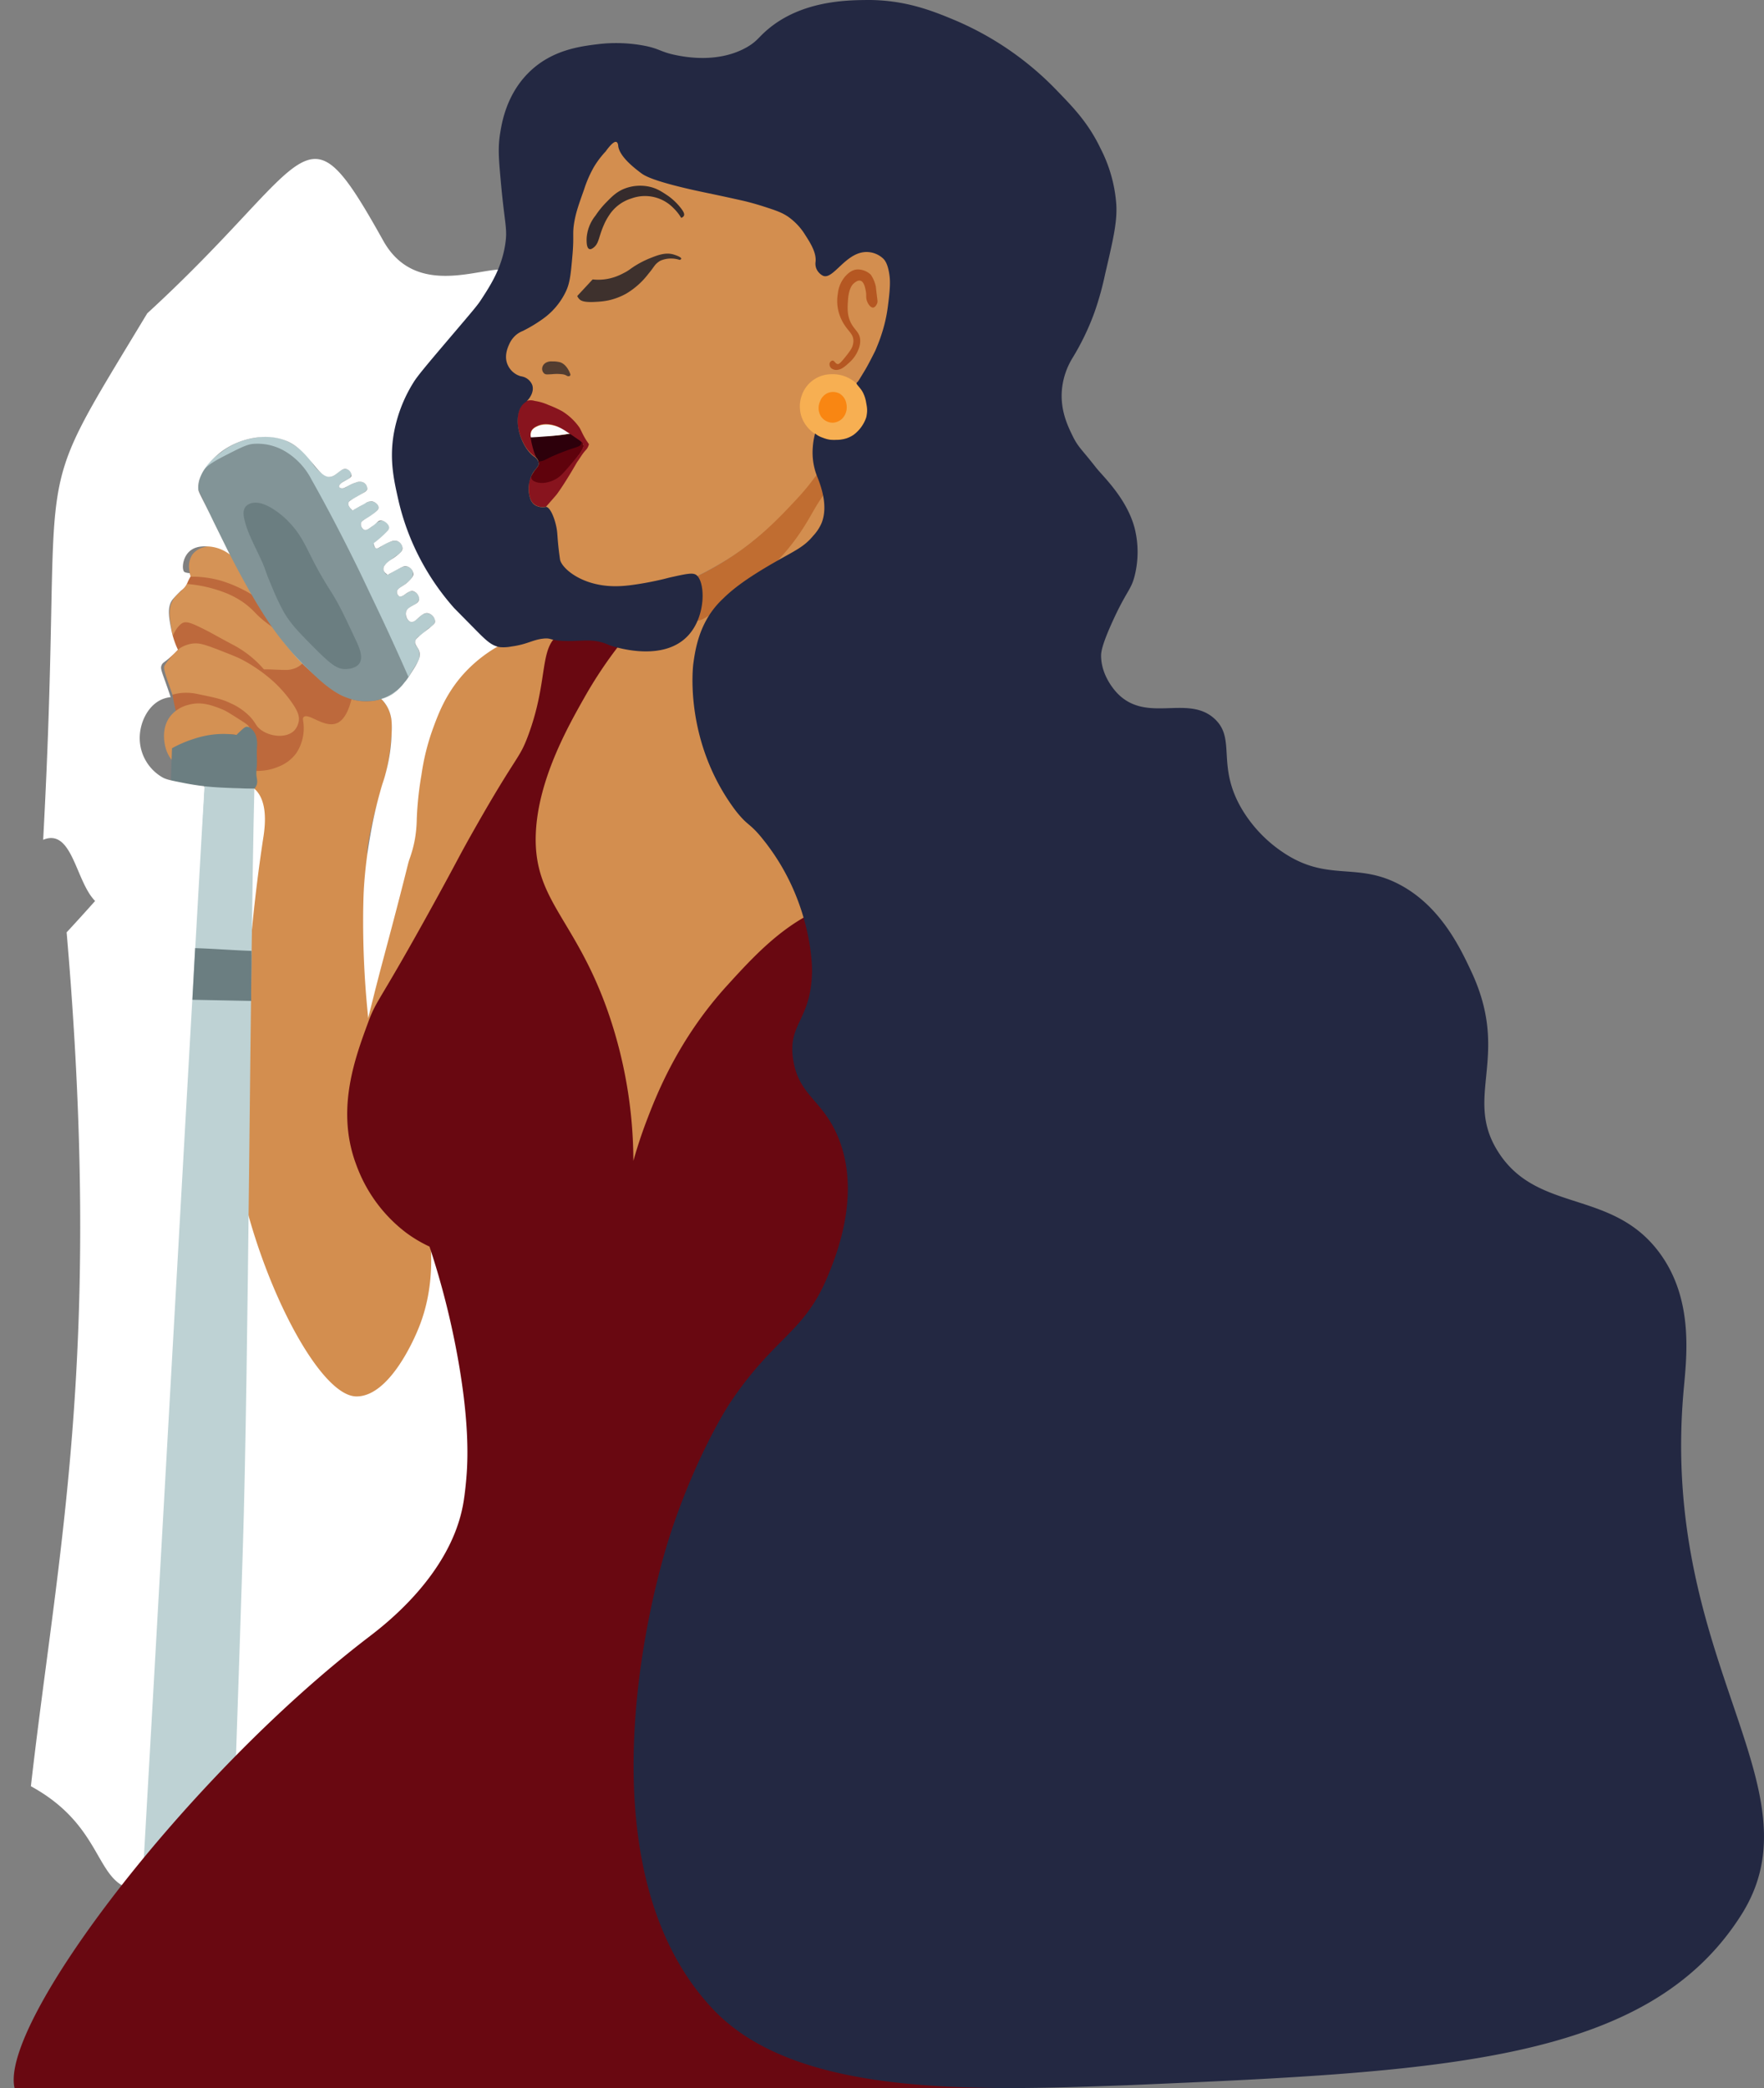 <svg height="755.08" width="638.114" xmlns="http://www.w3.org/2000/svg"><rect width="100%" height="100%" fill="#808080" stroke="none"/><path d="m73.321 202.426c14-10.4 36.46 7.48 39.13 9.66 1.76 1.44 26.34 22 21.65 43.32-2.52 11.45-12.23 17.36-19 21.51-4.19 2.55-22.57 13.74-36.52 5-21.16-13.27-22.85-66.43-5.26-79.49z" fill="#bd693c"/><path d="m86.071 278.226c2.18-.16 8 1.86 14.67-1a14.25 14.25 0 0 0 6.47-4.93 16.46 16.46 0 0 0  2.65-9.85c-.11-1.91-.53-2.64 0-3.16 1.67-1.62 7.11 3.78 11.58 2.37 1.79-.56 4.12-2.44 5.71-8.81a17.86 17.86 0 0 0 4.23.74 18.49 18.49 0 0 0  6.57-.82 13.32 13.32 0 0 1  2.56 3.59 15 15 0 0 1  1.21 7.58 83.72 83.72 0 0 1 -2 15.09c-1.2 4.93-1.85 6.42-3.08 10.75-2.7 9.49-4.22 18.73-3.71 18.86 1 .28 3.51-38.79 30.29-66.92 2.5-2.62 24.12-25.33 36-19.59 14.55 7 12.84 55.84-5.56 94.51-17.53 36.86-38.16 39.17-39.71 64.87-1.69 27.88 22.07 33.74 25.15 67.52 2.9 31.87-14.35 69.54-36.54 73.07-19.57 3.11-38.27-21.2-46.6-32-64.38-83.8-25.35-210.73-9.89-211.87z" fill="#d38e4f"/><path d="m68.281 254.836a12.15 12.15 0 0 0 -6.47 3.9c-4.25 5.17-1.8 12.1-1.62 12.58a11.91 11.91 0 0 0 3.46 5.06 11.73 11.73 0 0 0  4.62 2.41l.09-9.1a34.28 34.28 0 0 1 6.52-2.87 23.57 23.57 0 0 1  6.16-1.33 20.15 20.15 0 0 1  6.83.81l1.08-2.19c.51-.12 1.13-.34 1.24-.77.19-.74-1.25-1.68-2.16-2.27-4.16-2.69-6.25-4-7.62-4.56-3.69-1.47-7.6-2.93-12.13-1.67z" fill="#d49153"/><path d="m59.401 241.036c.35-1.49 5.25-6.48 5.63-6.62a11.34 11.34 0 0 1 4.56-1.69c2.34-.31 4.17.24 8.83 2 4.81 1.88 7.22 2.82 8.82 3.64a55.75 55.75 0 0 1 11.57 7.98 46 46 0 0 1  6.35 7.12c2.67 3.68 3.13 5.47 2.94 7.11a6.66 6.66 0 0 1 -1.55 3.48c-2.8 3-8.88 2.45-12.38-.32-1.75-1.38-1.59-2.3-3.72-4.58a22.3 22.3 0 0 0 -7.12-4.9c-3-1.48-5.86-2.06-11.58-3.24a19.59 19.59 0 0 0 -5.54-.48 18.39 18.39 0 0 0 -3.83.67c-1.14-3.51-3.3-8.78-2.98-10.17z" fill="#d59356"/><path d="m62.751 229.356c.1-.21 1.53-3.19 3.31-4.09 1.58-.8 4 .37 8.67 2.73 1.16.58 1.55.82 4.67 2.53 5 2.72 5.63 3 6.62 3.6a37.75 37.75 0 0 1 9.44 7.91c.8 0 2.18 0 3.89.1 4 .13 4.9.25 6.43-.2a7.56 7.56 0 0 0 3.58-2 6.61 6.61 0 0 0  1.67-3.13c.45-4.41-10.7-6.9-18.68-15.19a29.11 29.11 0 0 0 -3.8-3.41 31.31 31.31 0 0 0 -7.89-4.17 48.51 48.51 0 0 0 -13-2.87 9 9 0 0 1 -.67 1 11.66 11.66 0 0 1 -2.13 2.1 10 10 0 0 0 -3.15 4.58 9.72 9.72 0 0 0 -.33 2.25 15.09 15.09 0 0 0  .17 3.31c.18 1.36.48 3.22 1 5.49zm14.66-31.66c1.77.54 4.47.38 7.45 2.92 1.19 1 2 .57 2.56.75 6.82 2.2 12.65 13.52 9.87 17a3.07 3.07 0 0 1 -1.66 1l-2-2.77c-.69-.46-1.75-1.15-3.1-1.93a48.32 48.32 0 0 0 -10.41-4.63 37.43 37.43 0 0 0 -4.37-1 42.85 42.85 0 0 0 -5-.5h-1.71a9.76 9.76 0 0 1 -.49-1.95 8.07 8.07 0 0 1  1-6 7.38 7.38 0 0 1  4.07-2.68 7.29 7.29 0 0 1  3.79-.21z" fill="#d59356"/><path d="m242.811 449.036c1.44.29-.4 22.78-3.23 38.84-11.37 64.4-53.72 110.49-66.43 124-48.56 51.61-101.83 67.22-112 70.05-30 8.35-17.534-18.322-49.974-36.022 9.623-84.685 26.115-155.59 12.928-308.771 36.09-38.85 51.945-65.977 67.905-51.947 4.25 3.75 4.24 10.93 3.35 17-1.81 11.73-3 21.9-3.84 30.05-1.77 17.6-2.5 26.38-2.19 29 .53 4.42 1.67 9.89-.72 16.42a34.71 34.71 0 0 1 -2.5 5c-11.67 37.8 23.59 122.15 42.8 122.29 12.28.08 21.42-22 22.42-24.46 12.62-30.55-4.68-63.74-2-64.67 2.43-.83 9.73 28.83 35.69 51.3 10 8.67 17.05 14.57 26.77 13.9 12.58-.87 21.37-12.16 22.54-13.71 6.79-8.94 7.48-18.48 8.48-18.27z" fill="#fff"/><path d="m73.951 284.316c7.85.13 10.21.74 18.06.87-1.6 66.38-2.06 209.5-4.2 275.85q-2.31 72.93-5 145.87h-32.77c6.6-115.12 17.31-307.46 23.91-422.59z" fill="#bed2d4"/><path d="m119.811 172.346a4.68 4.68 0 0 0 1.58-.76c1.19-.75 1.31-1.29 2.33-1.7a2.59 2.59 0 0 1 1.73-.23 2.08 2.08 0 0 1  1.61 1.65 2.2 2.2 0 0 1 -.8 1.72 4.66 4.66 0 0 1 -1.1.62 5.62 5.62 0 0 0 -2.23 1.55c-.37.51-.31.76-.29.82.14.45.87.56 1 .57a3.2 3.2 0 0 0 2-.71 15.21 15.21 0 0 1  3-1.35 3.72 3.72 0 0 1  2.57-.17 2.5 2.5 0 0 1  1.6 1.78 2.16 2.16 0 0 1 -.31 1.35 42.76 42.76 0 0 1 -5.19 3.11 2.2 2.2 0 0 0 -1.08.84 1.55 1.55 0 0 0 -.24.77 2.36 2.36 0 0 0  .6 1.36c.34.52.51.78.77.85s.72-.13 1.13-.39c.67-.42 1.4-.74 2.08-1.16a9.3 9.3 0 0 1 2.86-1.47 3.24 3.24 0 0 1  2.22.31 2.33 2.33 0 0 1  1.28 1.89c0 .25-.12.6-.9 1.36a16.06 16.06 0 0 1 -4.22 2.91 2.17 2.17 0 0 0 -.92.73 1.93 1.93 0 0 0 -.33 1.19 2 2 0 0 0  1.4 1.84c.21 0 .54.05 1.44-.45 1.45-.8 1.65-1.42 2.87-2.13a3.33 3.33 0 0 1 2.14-.71 2.73 2.73 0 0 1  2.34 2.58c0 .24-.11.55-.78 1.32a36.09 36.09 0 0 1 -4.24 3.8 1.29 1.29 0 0 0 -.46.61 1.31 1.31 0 0 0  .51 1.49 1.46 1.46 0 0 0  1.23 0 2.69 2.69 0 0 0  1-.62 8.66 8.66 0 0 1  3.28-1.61 3.79 3.79 0 0 1  2.2-.28 2.77 2.77 0 0 1  2.07 2.29 3 3 0 0 1 -1.14 2.31 6.93 6.93 0 0 1 -.95.65c-.36.23-.52.36-2.18 1.63a11.68 11.68 0 0 0 -2 1.74 2.28 2.28 0 0 0 -.61 1.18 2.19 2.19 0 0 0  .39 1.45c.19.32.5.83 1 .92s.87-.24 1.26-.52a18.26 18.26 0 0 1 3.67-2 3.7 3.7 0 0 1  2.1-.46 2.77 2.77 0 0 1  2.22 1.92 3 3 0 0 1 -.54 2.41 5.28 5.28 0 0 1 -1.21 1.29 21.69 21.69 0 0 1 -2.51 1.81c-.76.49-1.05.64-1.27 1.07a1.79 1.79 0 0 0 -.07 1.54 1.48 1.48 0 0 0  1.15.89c.32 0 .55-.11 1.17-.5 1.61-1 1.7-1.19 2.13-1.31a2.73 2.73 0 0 1 1.92.16 2.66 2.66 0 0 1  1.46 2.72 3 3 0 0 1 -1.39 1.68c-.56.41-.7.33-1.41.78a4.15 4.15 0 0 0 -1.74 1.58 3 3 0 0 0  .25 2.9 2.36 2.36 0 0 0  1.64 1.17c.28 0 .63-.05 1.69-.83 1.62-1.2 1.69-1.7 2.61-2.05a3.13 3.13 0 0 1 2.22-.06c1.29.49 2.21 2 1.9 3a2.46 2.46 0 0 1 -.43.73 4.24 4.24 0 0 1 -1.14 1c-1.84 1.18-1.85 1.84-4.12 3.31a3.05 3.05 0 0 0 -1.13 1.08 2.71 2.71 0 0 0 -.32 1.52c.08.92.63 1 1.12 2.1a5.32 5.32 0 0 1  .36 3.08 5.57 5.57 0 0 1 -.82 2c-2.24 3.65-3.36 5.48-3.76 6a22.08 22.08 0 0 1 -3.63 4.05 13 13 0 0 1 -5.58 2.89 15.15 15.15 0 0 1 -4.4.07 62.78 62.78 0 0 1 -7.55-.64c-2.22-.51-4.09-1.52-8.65-5.29-4.89-4.06-7.54-6.25-10.85-10.12-3.99-4.73-9.61-11.35-11.75-20.57a30.12 30.12 0 0 0 -1.42-5.45c-1.91-4.84-4.38-6.3-7.81-10.92-3.79-5.11-1.85-4.77-6-10.77-2.81-4-5.42-6.67-6.69-11.66a10.16 10.16 0 0 1 -.51-3.53c.29-4.69 4.42-7.81 7.56-10.18a26.11 26.11 0 0 1 10.93-5.12c2.57-.51 7.3-1.46 12.3.62.55.23 6.77 2.9 9.78 8a14 14 0 0 0 3.07 3.57c2.27 1.86 3.61 1.65 3.93 1.59z" fill="#b5cccf"/><path d="m73.531 170.316c.83-1.28 2.08-2.6 7.66-5.46 5.28-2.7 7.91-4.06 10.14-4.32a19.54 19.54 0 0 1 12.08 2.83 25.32 25.32 0 0 1  9.25 10c10.31 18.27 18.63 35.85 18.63 35.85 4.66 9.84 6.78 14.07 11.34 24.11 2.11 4.62 3.86 8.58 5.17 11.57a18.62 18.62 0 0 1 -2.36 3 19 19 0 0 1 -7.49 4.85 18.84 18.84 0 0 1 -12.17-.35c-4.27-1.48-8.34-4.57-13.84-9.95-2.81-2.75-5-5.08-6.12-6.32 0 0-3.25-3.66-6.3-7.82-7.45-10.18-15.43-25.84-18.47-31.95-2.68-5.38-5.85-11.91-9.32-19.4a12.1 12.1 0 0 1 1.8-6.64z" fill="#829497"/><path d="m91.431 181.846a4.23 4.23 0 0 0 -2.62 1.41c-1 1.34-.7 3.2-.48 4.25 1.17 5.36 4 10.11 6.29 15.26 1.67 3.71 1.17 3.41 3.62 9.12a91 91 0 0 0 4.25 9.12c2.62 4.61 5.62 7.64 11.64 13.68s8 7.15 10.53 7.24c.51 0 3.91.08 5.35-2.05s0-5.74-1.26-8.33c-4.1-8.75-6.15-13.13-9.12-17.78-9.27-14.49-8.56-18.67-16.36-26.26-.05 0-6.8-6.58-11.84-5.66zm-29.21 88.72-.41 11.6a93 93 0 0 0 12.16 2.15c3.73.4 7.09.53 11.53.7 2.69.1 4.93.15 6.53.17a4.16 4.16 0 0 0  .88-1.58c.35-1.22-.08-2-.18-3.7a23 23 0 0 1  .18-2.82c.11-2.13 0-2.21 0-4.76 0-2.77.24-3.22 0-4.76a6.66 6.66 0 0 0 -1.06-3c-.31-.42-1.37-1.86-2.64-1.76-.64.05-1.31.68-2.65 1.94-.42.4-.76.74-1 1a32.28 32.28 0 0 0 -7.81-.21 35 35 0 0 0 -7.7 1.66 42.56 42.56 0 0 0 -7.83 3.37zm8.37 72.28-1 18.67 21.29.42c-.1-6.16.21-11.95.11-18.1-6.65-.21-13.73-.8-20.4-.99z" fill="#6b7e81"/><path d="m301.591 174.036c-18.2-1.14-21.54 36.65-56.27 43.18-12.07 2.27-54.54 5.77-59.89 11.7a37.51 37.51 0 0 1 -5.33 4.93 38.08 38.08 0 0 1 -4.95 3.21c-6.21 3.47-12 12.64-13.13 14.51-6.27 10-8 19.55-9.52 28.67s-.55 9.95-1.9 19.79c-1.62 11.74-4.2 19.08-7.07 28.56-5.49 18.13-10 33.07-10.38 41.2-1.36 29.85 48.46 73.15 98.94 72.1 70.78-1.49 105-89.36 107.2-95.12 29.38-78.63-9.68-171.02-37.7-172.73z" fill="#d38e4f"/><path d="m202.811 229.086c3.74-2.1 10.07-2.61 21.47 3.85a155.38 155.38 0 0 0 -12.82 19.18c-6 10.59-16.9 29.87-17.64 49.44-.89 24 14.15 30.44 26 64a165.23 165.23 0 0 1 9.3 54.21c1-3.54 2.5-8.49 4.69-14.25 3.7-9.73 11.46-29.61 29.16-49.09 12.19-13.39 27.84-30.6 50.52-31.39 5.81-.2 9.11-.32 13.13 1.49 10.58 4.79 13.77 17.48 25.61 85.46 7.51 43.16 2.75 18.14 4 24.82 4.9 26.45 7.9 31.43 4.5 39-2.3 5.13-8.9 9.8-22.08 19.15-6.45 4.57-9.29 6.06-17.48 11.31-13.8 8.85-18.24 12.63-27.9 19.18-19.78 13.4-27.27 12.54-37.13 21.75-11.29 10.54-14.08 24.61-16.08 35.42-9.8 53.09 133.791 144.784 126.331 172.384-72.998.22-291.006.01-361.132.009-5.42-23.48 62.06-112.495 128.02-162.975 5.58-4.27 29.59-22.41 34.25-48.06.76-4.23 1.21-9.71 1.32-11.45.36-5.57.88-18.73-3.31-41.86a293.52 293.52 0 0 0 -10.17-39.9 48.81 48.81 0 0 1 -8.43-5 53.63 53.63 0 0 1 -17.39-22.83c-.53-1.31-.89-2.36-1.13-3-6.68-19.29 0-37.35 4.73-50.18 3.23-8.74 3.41-6.05 23.8-43.09 8.88-16.11 8.78-16.51 15.07-27.56 15-26.4 15.75-24.42 18.91-32.82 7.79-20.67 3.74-32.65 11.88-37.2z" fill="#690811"/><path d="m77.271 188.666c-3.6-7.58-5.46-10.59-5.54-11.7-.46-6.37 5.87-11.62 7.45-12.93 6.72-5.59 17.88-8.18 25.81-3.95 7.6 4.05 10.31 13.32 14.83 12.26 2.26-.54 3.7-3.36 5.64-2.69a2.43 2.43 0 0 1 1.66 2.4c-.32 1.23-3.09 1.76-4.18 3.14-.37.47-.31.74-.29.82.1.33.53.47.67.51 1.25.4 2.63-1.2 5.32-2a3.57 3.57 0 0 1 2.57-.17 2.53 2.53 0 0 1  1.63 2.53c-.14.61-.7.94-1.38 1.33-4.27 2.45-5.23 2.85-5.43 3.64-.13.53 0 1.38 1.51 2.72 1.14-.65 2.67-1.51 4.51-2.52a3.94 3.94 0 0 1 2.43-.78c1.24.16 2.49 1.27 2.46 2.32 0 .5-.33.93-1.54 1.89-3 2.37-4.54 2.49-4.81 3.74a2.2 2.2 0 0 0 1.18 2.35c.75.27 1.59-.31 3-1.35 1.83-1.3 1.93-1.88 2.76-2 1.48-.17 3.3 1.43 3.19 2.66 0 .61-.67 1.25-1.94 2.48a40 40 0 0 1 -3.56 3c .07 1.32.44 1.73.74 1.87.93.44 2.14-1.25 5.35-2.37a3.42 3.42 0 0 1 2.2-.28 3 3 0 0 1  2.1 2.61c0 1.26-1.31 2.17-2.91 3.34-1.31.95-2.42 1.41-3.52 2.85a2.08 2.08 0 0 0 -.49 1.34c0 1.24 1.4 2 1.6 2.14a74.309 74.309 0 0 1 3.55-2c2-1.06 2.47-1.23 3.1-1.13a3.16 3.16 0 0 1 2.6 2.82c0 .37-.12.9-1.09 2-2.36 2.66-4.64 2.79-4.83 4.31a1.79 1.79 0 0 0  .79 1.75c1.34.68 3.12-2.32 5.09-1.83a3 3 0 0 1 2.09 3c-.28 2.13-4.18 2.13-4.72 4.55-.31 1.36.53 3.15 1.66 3.5 2 .61 3.68-3.53 6.27-3.09a3.28 3.28 0 0 1 2.6 2.95c0 .87-.75 1.33-4.28 4.14-2.32 1.86-2.7 2.21-2.87 2.87-.44 1.7 1.28 2.26 1.57 4.55.25 2-1.19 4.18-4.06 8.61a16.11 16.11 0 0 1 -1.46 1.94 18.49 18.49 0 0 1 -4.31 4.17 13.84 13.84 0 0 1 -4.08 1.76 12.36 12.36 0 0 1  2.56 3.59 13.37 13.37 0 0 1  1.13 4 28.6 28.6 0 0 1  .06 4.7 58.458 58.458 0 0 1 -.54 6.74 65.201 65.201 0 0 1 -1.6 7.8c-.79 3.05-1 3-2.1 7.07-.41 1.45-1.16 4.23-1.94 7.72-.21.93-.81 3.63-1.49 7.53a166.3 166.3 0 0 0 -2.3 18.46c-.2 3.12-.24 5.36-.3 8.34a334.519 334.519 0 0 0 1.58 37.15c.09 1 .17 1.81.22 2.3.35-1.42.88-3.56 1.54-6.17 3.34-13.32 4.42-16.81 8.76-33.44 4.38-16.8 4-16.08 4.75-18.18a43.36 43.36 0 0 0 1.86-7c .412-2.386.632-4.8.66-7.22a120 120 0 0 1 1.7-15.95 82.88 82.88 0 0 1  4.18-16.8c1.94-5.26 4.62-12.53 11.07-19.7a50.5 50.5 0 0 1 15.94-11.77c-6.94-5.86-16.62-15.8-21.2-30.35-9.74-31 12.61-53.88 23-98.49 3.84-16.44-31.577 11.219-46.817-16.031-29.22-52.37-24.182-29.86-85.372 26.27-45.1 74.739-29.68 43.071-37.646 190.356 13.364-5.473 11.676 26.93 25.914 24.514a189.94 189.94 0 0 1 29.67-2.73c.74-13.72 2-27.44 2.7-41.15-1.75-.2-4.29-.55-7.33-1.15-4.13-.82-6.23-1.19-7.71-2a16.41 16.41 0 0 1 -8.31-13.8c-.16-5.76 2.81-12.18 8-14.44a10.94 10.94 0 0 1 3.18-.82c-.27-.81-.71-2.14-1.28-3.78-2-5.68-2.51-6.56-2-7.76s1.12-.9 4.12-3.8c.79-.76 1.41-1.41 1.79-1.82a31.13 31.13 0 0 1 -2.39-7.24c-.82-4.11-1.66-8.32.54-11a32.289 32.289 0 0 1 3-3.12 6.78 6.78 0 0 0  2.37-3.05c.315-.718.676-1.417 1.08-2.09l-.34-1.17a6.148 6.148 0 0 1 -1.86-.39c-1-.6-.92-4.89 1.63-7.35 2.18-2.11 5.22-2 6.9-1.92a13.88 13.88 0 0 1 7.82 2.91" fill="#fff"/><path d="m252.381 208.256a104.47 104.47 0 0 0 22.72-15c1-.87 3.86-3.37 8.11-7.83a173.89 173.89 0 0 0 12.44-14.55l3.41 6.46c-.49.67-1.23 1.69-2.08 3-2.34 3.49-3.17 5.31-5.07 8.43-.5.84-2.22 3.64-4.51 6.73a81.26 81.26 0 0 1 -6.49 7.64 124.26 124.26 0 0 1 -24.23 19.33c-2.35 1.45-4 2.38-5.25 1.72-2.62-1.44-.92-9.36.95-15.93z" fill="#c06d31"/><path d="m221.081 48.706c-4.81 4.44-20 21.55-18.52 38.39.29 3.2 1.4 8.8-1.35 14.9-2.62 5.82-7.78 9.93-10.61 12.2-6.9 5.5-9.46 4.68-10.55 7.93-1.26 3.78 1.85 6 4.22 16.91a65.58 65.58 0 0 1 1.13 6.78c1 9.62-2.23 16.56-3.39 20.77-3.44 12.51 3.7 28.1 12.65 37.26 9.3 9.53 24.05 15.71 37 13.1 5.52-1.11 11-3.86 19.88-8.31a119.64 119.64 0 0 0 13.14-7.39c10.44-6.88 17.35-14.2 22.4-19.57 8-8.47 6.37-8.43 11.06-12.52 9.56-8.35 14.8-7.37 21.14-13 7.1-6.25 8.7-14.64 11.07-28.9 2.6-15.73 5.1-30.75.67-43.82-12.87-38.14-84.32-58.4-109.94-34.73z" fill="#d38e4f"/><path d="m309.871 138.706a12.67 12.67 0 0 1 3.4 6.55 11.21 11.21 0 0 1  .09 5.73 10.47 10.47 0 0 1 -2.78 4.68 11.71 11.71 0 0 1 -5.45 3.14 13.15 13.15 0 0 1 -9.25-1.29 12.33 12.33 0 0 1 -5.92-6.75 11.92 11.92 0 0 1  .18-8.08 11.34 11.34 0 0 1  10.44-7.36 12.67 12.67 0 0 1  9.29 3.38z" fill="#f7af52"/><path d="m299.161 142.236a5.1 5.1 0 0 1 4.51.06 5.23 5.23 0 0 1  2.48 3.6 6 6 0 0 1 -1.24 5.21 5.22 5.22 0 0 1 -3.6 1.74 5.16 5.16 0 0 1 -4.47-2.49 5.81 5.81 0 0 1 -.2-5.21 5.34 5.34 0 0 1  2.52-2.91z" fill="#f98612"/><path d="m315.881 111.216c.7-.08 1.14-.92 1.25-1.15.45-.88.33-1 0-3.8-.26-2.05-.26-2.52-.39-3a12.15 12.15 0 0 0 -1.73-3.93 6.92 6.92 0 0 0 -4.63-1.91c-2.35 0-4 1.8-4.8 2.71a11.39 11.39 0 0 0 -2.5 6.05 15.66 15.66 0 0 0  0 5.32 16.38 16.38 0 0 0  2.3 5.84c1.63 2.56 3.25 3.47 3.33 5.74a5.44 5.44 0 0 1 -.21 1.67c-.18.76-.53 1.68-2.92 4.59-1.68 2.06-2.13 2.36-2.6 2.29-.84-.12-1.09-1.31-1.88-1.25a1.38 1.38 0 0 0 -1 1 1.94 1.94 0 0 0  .62 1.78 3 3 0 0 0  2.51.52c.52-.08 1.6-.34 3.54-2.19a12.46 12.46 0 0 0 4.07-6 7.47 7.47 0 0 0  .31-2.82c-.26-2.47-1.83-3.22-3.13-5.53-1.69-3-1.46-6-1.25-8.86.31-4.1 1.64-5.42 2-5.74s1.52-1.4 2.61-1 1.52 2.19 1.77 3.44c.42 2-.08 2.54.53 4 .3.88 1.23 2.33 2.2 2.23z" fill="#b55722"/><path d="m192.051 157.686h2.27c.92 0 2.32 0 3.9-.05 1.36-.05 3.16-.12 5.45-.42 2.45-.33 2.58-.55 3.56-.41 1.88.26 4.08 1.45 4.11 2.78 0 .73-.64 1.32-1.52 2a29.47 29.47 0 0 1 -11.3 5.31 32.93 32.93 0 0 1 -3.65.5 2.89 2.89 0 0 0 -.93-1.89q-3.42-7.39-2.61-8c .14-.08.38-.03.72.18z" fill="#2d000b"/><path d="m192.051 158.166a3.41 3.41 0 0 1  .65-2.92 3.16 3.16 0 0 1  .6-.48 7.09 7.09 0 0 1  2.66-1.08 10.06 10.06 0 0 1  4.31.2 18.22 18.22 0 0 1  6.37 2.83c-2.09.36-3.84.59-5.1.73-1.8.2-3.19.3-5.21.45-1.77.14-3.25.21-4.28.27z" fill="#fcfcfc"/><path d="m194.741 166.816a3.83 3.83 0 0 0 1.27-.11c.32-.09.58-.17.81-.26.4-.17.56-.26 1.42-.69.55-.29.83-.43 1.22-.61s.63-.28 1-.43c1.8-.76 1.59-.68 2.07-.87.83-.34 1.45-.57 2.3-.88s1.95-.69 3.25-1.11c1-.34 1.93-.62 2.13-1.31.08-.25 0-.53.18-.56s.53.44.65.93a1.86 1.86 0 0 1  .05.59 9.56 9.56 0 0 1 -.53 1.26 11.91 11.91 0 0 1 -1.16 1.79c-.88 1.11 0 .2-3.08 4.13 0 0-1 1.33-2.54 3.09a8.46 8.46 0 0 1 -1.77 1.59 7 7 0 0 1 -1.12.61 10.69 10.69 0 0 1 -2.59.68c-1.2.23-1.9.3-2.12.32-1.59.15-2 0-2.31-.23a4 4 0 0 0 -.58-.47c-.38-.22-.52-.17-.74-.39a1.59 1.59 0 0 1 -.41-.69 1.73 1.73 0 0 1  0-.86 2.15 2.15 0 0 1  .33-.71 14.25 14.25 0 0 1  .87-1.4c.17-.23.13-.16.83-1.05a3.49 3.49 0 0 0  .56-.86 2 2 0 0 0  .17-.9 1.93 1.93 0 0 0 -.16-.6z" fill="#5f020c"/><path d="m196.811 131.676a3 3 0 0 1 1-.69 4.27 4.27 0 0 1  2-.3 10.17 10.17 0 0 1  2.78.3c2.54.81 3.63 4 3.77 4.47a.66.66 0 0 1 -.19.42.85.85 0 0 1 -.73.15 1.43 1.43 0 0 1 -.62-.28 4.08 4.08 0 0 0 -1.58-.43 16.4 16.4 0 0 0 -3.62 0c-1.78.09-2.23.15-2.71-.22a2.29 2.29 0 0 1 -.79-1.48 2.49 2.49 0 0 1  .69-1.94z" fill="#533d30"/><path d="m214.381 101.036-5.57 6a3.55 3.55 0 0 0  .86 1.23c.53.49 1.62 1.19 6.28.86a27 27 0 0 0 4.06-.49 23.59 23.59 0 0 0  6.52-2.46 28.18 28.18 0 0 0  8-7.14c1.32-1.56 1.41-1.86 2.52-3.29a7.05 7.05 0 0 1 1.91-1.51 9.86 9.86 0 0 1  6.9-.25c.26-.09.55-.23.58-.43.08-.65-2.5-1.45-2.74-1.52-3-.91-5.91.28-8.66 1.37a35 35 0 0 0 -4.76 2.38c-2.38 1.42-2.68 2-4.76 3a19.78 19.78 0 0 1 -4.9 1.88 18.59 18.59 0 0 1 -6.24.37z" fill="#3e312d"/><path d="m247.391 78.036c.33-.69-.19-1.63-1.17-2.88a22.13 22.13 0 0 0 -4.58-4.36c-2.31-1.54-4.07-2.71-6.81-3.3a15.69 15.69 0 0 0 -9 .75c-2.82 1.13-4.51 2.87-6.6 5a31.77 31.77 0 0 0 -3.79 4.68 14.52 14.52 0 0 0 -3.24 8.41c0 .8-.08 3.35 1 3.72.51.19 1.08-.21 1.38-.42 2.15-1.52 1.91-3.92 3.86-8.29a20.32 20.32 0 0 1 1.78-3.31 14.75 14.75 0 0 1  8.2-6.28 14.33 14.33 0 0 1  15.22 3.51 16.74 16.74 0 0 1  2.77 3.51 1.62 1.62 0 0 0  .98-.74z" fill="#352b2c"/><path d="m193.451 144.976a18.72 18.72 0 0 1 5 1.48 40.56 40.56 0 0 1  4.84 2.2 21.39 21.39 0 0 1  6.18 5.74c.69.95 1.14 2.5 2.65 4.86.38.58.7 1 .92 1.36a4.37 4.37 0 0 1 -.4 1.12 4.31 4.31 0 0 1 -.72 1 15.19 15.19 0 0 0 -1.23 1.52c-.43.61-.66 1-1.47 2.19-.22.32-.23.31-.35.5-.33.5-.6 1-1.5 2.53-1.46 2.48-2.55 4.2-3.49 5.67-.24.37-1.07 1.67-2.24 3.29-.41.57-.94 1.16-2 2.37-.88 1-1.61 1.85-2.13 2.43a5.63 5.63 0 0 1 -1.64.1 5 5 0 0 1 -1.61-.4 4.7 4.7 0 0 1 -1.57-1.12 5.06 5.06 0 0 1 -1-2 5.81 5.81 0 0 1 -.27-1.23 12.78 12.78 0 0 1 -.14-2.82 8.8 8.8 0 0 1  .87-3.67 2.63 2.63 0 0 0  .15 1.1 2.4 2.4 0 0 0  1.32 1 5.14 5.14 0 0 0  1.51.39 8.41 8.41 0 0 0  2.82-.17 10.61 10.61 0 0 0  2.12-.69 10.07 10.07 0 0 0  1.8-1 11.29 11.29 0 0 0  1.52-1.32c.52-.51.94-1 1.75-1.91.67-.77 1-1.15 1.91-2.26.64-.76 1.39-1.63 2.32-2.83a10.44 10.44 0 0 0 1.4-2.29 2.61 2.61 0 0 0  .31-1c0-.84-.79-1.45-3-2.94-1.36-.93-2-1.39-2.76-1.85a24 24 0 0 0 -3.91-2.21 10.27 10.27 0 0 0 -3.49-.76 7.16 7.16 0 0 0 -3.83.8 4.31 4.31 0 0 0 -1.81 1.49c-.29.46-.77 1.5.31 5.72a39.83 39.83 0 0 0 1.29 4.12l-.63-.51a13.41 13.41 0 0 1 -2.18-2.11 14.63 14.63 0 0 1 -1.8-2.81 18.76 18.76 0 0 1 -1.62-4.46 14 14 0 0 1 -.34-5.26 8.18 8.18 0 0 1  1.37-3.82 4.37 4.37 0 0 1  1.53-1.44 4.9 4.9 0 0 1  3.24-.1z" fill="#88141e"/><path d="m182.701 88.736c1-6.19-.08-6.89-1.54-23.12-.73-8.08-1.1-12.16-.23-17.47.62-3.83 2.28-14.06 10.52-22.09s18.37-9.29 25-10.1a55.08 55.08 0 0 1 15.47.37c6.71 1.12 6.64 2.42 12.71 3.63 3 .6 15.31 3.07 25.74-3 3.55-2.08 4-3.48 7.33-6.29 12.22-10.38 28.5-10.58 35.51-10.66 14.11-.18 24.33 4 32.5 7.42a111.42 111.42 0 0 1 36.82 25.52c5.35 5.56 11.06 11.26 15.59 20.76a52.19 52.19 0 0 1 5.69 20.18c.38 6.3-1.1 12.63-4.06 25.3a109 109 0 0 1 -3.83 13.74 90.69 90.69 0 0 1 -8 16.6 26.64 26.64 0 0 0 -3.74 11c-.81 7.73 2.16 13.68 3.85 17.14 2 4.1 3.33 4.84 8.38 11.33 2.47 3.16 11.1 11.07 14 21.84a35.49 35.49 0 0 1 0 17.54c-1.24 4.87-2.86 5.29-7.64 15.65-4.39 9.54-4.49 12.07-4.46 13.31.14 7.37 5.29 12.74 6 13.48 10.67 10.81 25.44.22 35.06 9.11 7.93 7.31.49 16.85 9.93 32.75a49.14 49.14 0 0 0 15.67 16.09c14.84 9.52 24.91 3.64 38.94 9.93 16.47 7.39 24.13 23.68 28.25 32.44 14.59 31-3 45.34 9.81 65.4 14.25 22.4 41.42 13.21 58.55 36.76 12.27 16.87 9.58 37.52 8.51 49.54-8.7 98.33 50.15 143.5 20.82 189.66-33.91 53.38-107.977 56.635-222.117 61.525-56.879 2.088-120.084 4.005-149.844-27.535-47-49.81-24.38-145.39-14.61-174.14 9.72-28.57 20.9-45.2 20.9-45.21 16.19-24.1 26.86-25.14 35.41-46.06 3-7.34 12.22-29.91 3.34-50.47-5.61-13-13.79-14.4-15.95-27.09-2.29-13.46 6.49-14.32 6.77-32.35 0 0 .51-23.18-15.76-45.08-.72-1-1.29-1.7-1.67-2.18-3.75-4.78-5.07-5.25-7.18-7.31a37.55 37.55 0 0 1 -3.57-4.19c-18.51-25.22-14.76-52.46-14.76-52.46.68-4.92 2-13.93 8.76-21.45.67-.75 1.17-1.24 2.08-2.12 2.82-2.75 7.3-6.63 18.87-13.24 7.35-4.2 10.34-5.38 13.73-9.49a15.64 15.64 0 0 0 3-4.63c2.48-6.42-.51-13.9-1.82-17.16v0a23.32 23.32 0 0 1 -1.43-9.85 26.14 26.14 0 0 1  .85-5.26 7.57 7.57 0 0 0  2.61 1.47c.79.33 1.611.58 2.45.75a13.75 13.75 0 0 0 2.63.09 12.263 12.263 0 0 0  3.65-.54 10.5 10.5 0 0 0  2.54-1.23 13.31 13.31 0 0 0  4.61-6.3c.424-1.62.444-3.32.06-4.95a12.59 12.59 0 0 0 -1.15-3.94c-.69-1.47-2.12-2.73-2.4-3.39 0-.47.2-.26.75-1.1s2.31-3.77 2.32-3.79c1.34-2.22 3.74-7.06 3.74-7.06 1.11-2.65 1.71-4.23 2.2-5.78a53.32 53.32 0 0 0 2.36-10.51c.94-7 .76-9.37.52-11.05-.54-3.87-1.57-5.18-2.09-5.75a8.79 8.79 0 0 0 -6.09-2.54c-7.62-.09-12.11 10.19-15.84 8.59a5.12 5.12 0 0 1 -2.49-2.8 4.91 4.91 0 0 1 -.2-2.31c.34-3.32-2.05-7-3.72-9.6a22.37 22.37 0 0 0 -6-6.49c-2.35-1.66-4.63-2.42-9.1-3.86-4-1.28-7.08-2-7.71-2.13-11.48-2.59-15.11-3.15-21.56-4.72-11.6-2.81-14-4.42-15.16-5.31-2.13-1.62-7.68-5.81-8.15-9.74 0-.28-.12-1.2-.65-1.42-.94-.38-2.66 1.72-3.91 3.45a33 33 0 0 0 -4.25 5.63 42.61 42.61 0 0 0 -3.54 8.12c-1.88 5.29-2.82 7.93-3.44 11.25-.9 4.78-.11 5-.75 12.4-.58 6.64-.87 10-2.37 13.17a25.69 25.69 0 0 1 -8.58 10.12c-2.239 1.59-4.6 3-7.06 4.22a8.74 8.74 0 0 0 -2.1 1.18 9.31 9.31 0 0 0 -2.79 3.63c-.53 1.17-2 4.46-.44 7.63a7.4 7.4 0 0 0 4.56 3.9c.504.073.997.203 1.47.39a5.12 5.12 0 0 1 2.7 2.65c.92 2.4-.78 5.08-2.36 6.35-.26.2-.25.16-.48.35-2.14 1.74-2.31 4.91-2.36 5.83-.23 4.45 2.12 10.68 5.9 13.49a3.55 3.55 0 0 1 1.68 2.22c.16 1.26-.92 1.91-2 3.53a11.5 11.5 0 0 0 -.94 9.77 5 5 0 0 0  1 1.54 4.27 4.27 0 0 0  1.31.84 5.32 5.32 0 0 0  2.72.38c.37 0 .39-.08.53-.08 1.32 0 2.8 3.11 3.61 6.49.74 3.08.36 3.94 1.24 10.68.17 1.25.25 1.88.3 2.07.68 2.4 4.6 6.14 10.87 8.1 7 2.17 13.22 1.21 17.62.53s8.74-1.73 8.74-1.73c1.57-.38 1.89-.5 3.13-.77 4.87-1.07 7.3-1.61 8.6-.93 3.54 1.84 4.16 15-2.87 22.29-9.6 10-28 3.37-28.29 3.26s-.51-.23-.95-.4c-5.38-2.14-8.94-.91-15.27-1.12-5.6-.18-4.59-1.19-7.74-.84-3.95.45-5.66 2.06-11.43 2.84a14.92 14.92 0 0 1 -4.06.25c-3.21-.46-5.17-2.45-9.59-6.94l-7.08-7.17a89.46 89.46 0 0 1 -12.38-17.93 87.94 87.94 0 0 1 -7.8-21.07c-1.62-7.19-3.23-14.27-1.79-23.44a52 52 0 0 1 7.17-19.07c1.38-2.31 5.06-6.66 12.36-15.26 10.22-12 10.92-12.82 12.37-15.08 3.22-4.93 7.11-11.02 8.46-19.32z" fill="#232842"/></svg>
